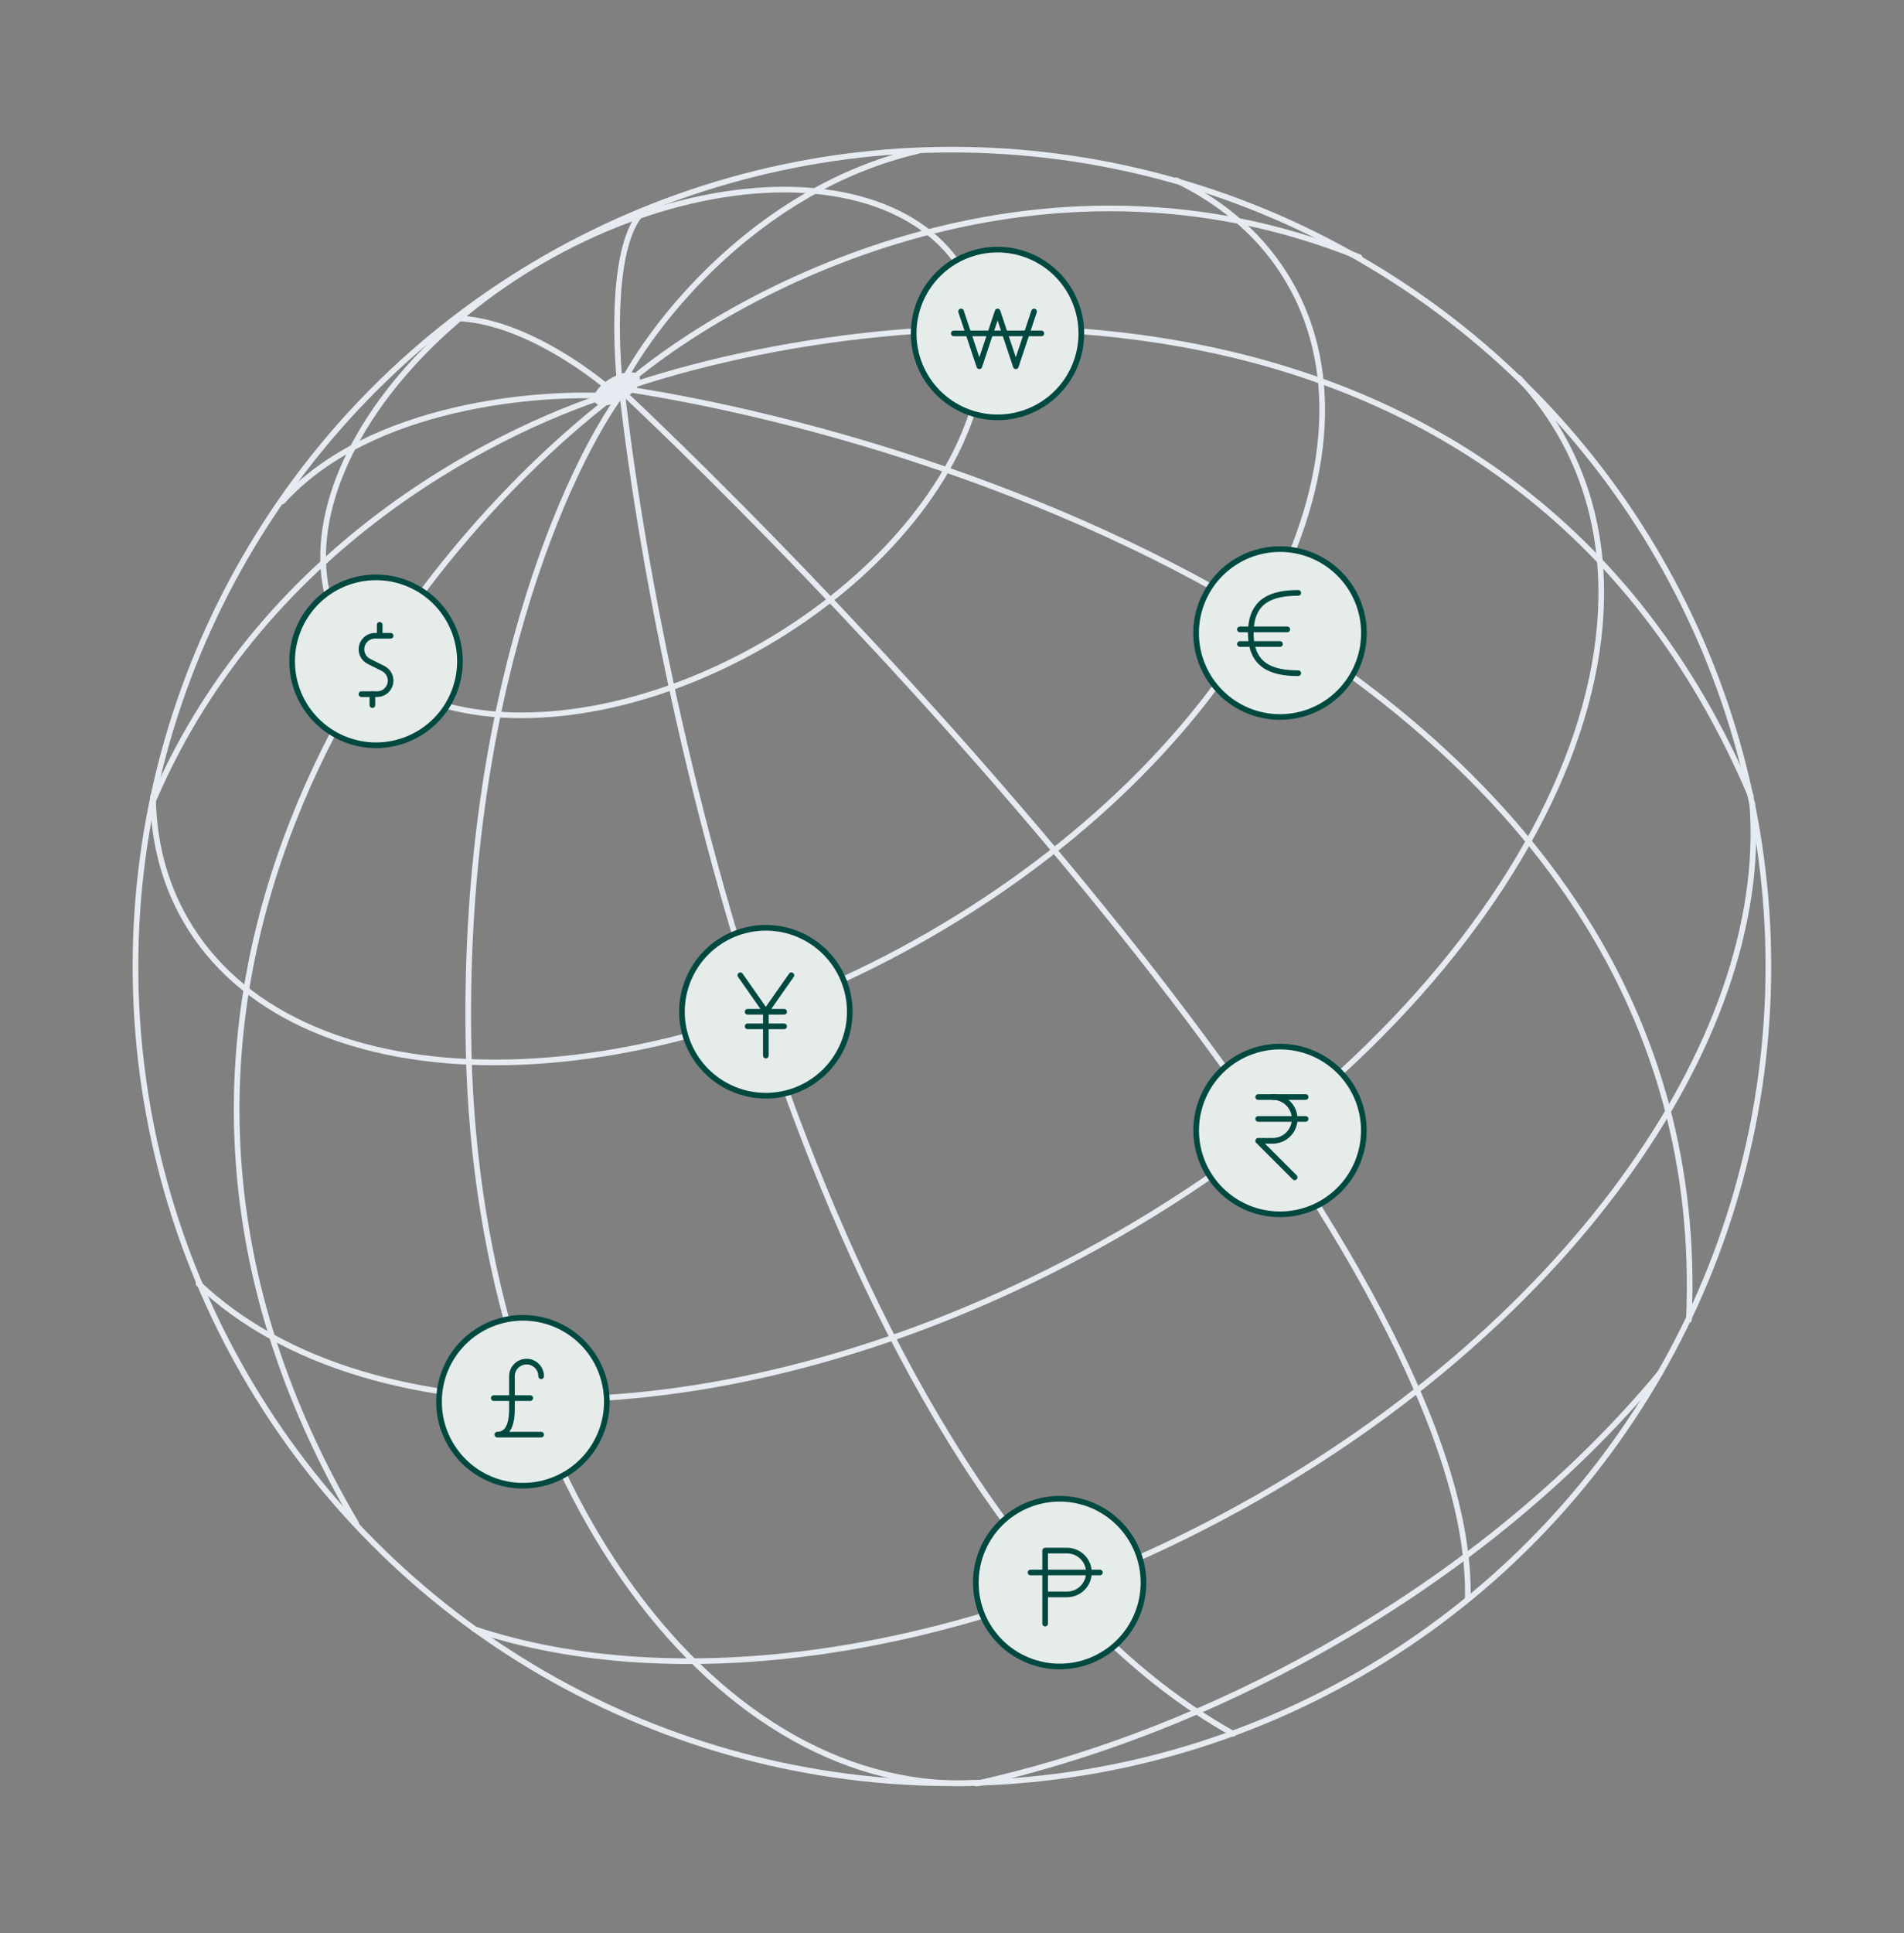 <svg width="337" height="342" viewBox="0 0 337 342" fill="none" xmlns="http://www.w3.org/2000/svg">
<rect x="0" y="0" width="337" height="342" fill="#808080" stroke="none"/>
<path d="M35.142 227.108C65.38 255.763 130.445 254.686 191.598 221.905C261.271 184.557 299.483 120.198 276.946 78.156C274.729 74.02 272.007 70.254 268.834 66.861" stroke="#E6EBF2" stroke-linecap="round"/>
<ellipse cx="115.588" cy="80.05" rx="63.518" ry="39.227" transform="rotate(-30 115.588 80.05)" stroke="#E6EBF2" stroke-linecap="round"/>
<circle cx="168.487" cy="170.983" r="144.51" stroke="#E6EBF2" stroke-linecap="round"/>
<path d="M208.192 31.886C216.799 36.072 223.695 42.109 228.241 49.983C247.037 82.539 218.537 134.184 164.583 165.334C110.63 196.484 51.654 195.343 32.858 162.787C29.043 156.18 27.177 148.787 27.075 140.939" stroke="#E6EBF2" stroke-linecap="round"/>
<path d="M83.961 288.235C119.126 299.965 169.315 293.604 216.97 268.058C276.611 236.088 313.424 184.18 310.145 142.181" stroke="#E6EBF2" stroke-linecap="round"/>
<path d="M172.853 315.551C191.526 311.394 210.907 304.263 229.885 294.089C256.1 280.037 277.905 262.132 293.833 242.91" stroke="#E6EBF2" stroke-linecap="round"/>
<path d="M109.604 68.988C129.381 51.471 183.273 22.249 240.619 45.498" stroke="#E6EBF2" stroke-linecap="round"/>
<path d="M109.83 68.857C159.114 51.836 268.125 42.402 309.895 140.83" stroke="#E6EBF2" stroke-linecap="round"/>
<path d="M110.092 68.715C174.884 78.537 303.89 123.727 298.927 233.529" stroke="#E6EBF2" stroke-linecap="round"/>
<path d="M110.092 69.231C160.581 116.878 261.233 225.626 259.786 282.905" stroke="#E6EBF2" stroke-linecap="round"/>
<path d="M110.092 69.231C117.243 132.3 148.389 267.875 218.282 306.75" stroke="#E6EBF2" stroke-linecap="round"/>
<path d="M110.35 69.231C100.614 82.155 81.503 123.616 82.951 186.064C84.76 264.125 127.948 318.488 173.699 315.386" stroke="#E6EBF2" stroke-linecap="round"/>
<path d="M110.091 68.974C71.764 97.436 8.697 177.4 63.048 269.554" stroke="#E6EBF2" stroke-linecap="round"/>
<path d="M109.902 69.158C90.585 74.888 47.172 95.058 27.209 141.418" stroke="#E6EBF2" stroke-linecap="round"/>
<path d="M109.498 69.051C115.079 57.586 133.812 33.399 162.493 26.702" stroke="#E6EBF2" stroke-linecap="round"/>
<path d="M109.861 69.232C108.891 60.982 108.297 43.099 113.683 37.566" stroke="#E6EBF2" stroke-linecap="round"/>
<path d="M108.952 69.778C104.16 65.411 91.809 56.603 80.744 56.312" stroke="#E6EBF2" stroke-linecap="round"/>
<path d="M108.952 70.142C95.789 69.171 65.566 71.525 49.988 88.705" stroke="#E6EBF2" stroke-linecap="round"/>
<ellipse cx="109.19" cy="68.801" rx="4.558" ry="2.149" transform="rotate(-30 109.19 68.801)" fill="#E6EBF2"/>
<path d="M51.703 117C51.703 120.939 53.268 124.717 56.054 127.503C58.84 130.289 62.618 131.854 66.557 131.854C70.497 131.854 74.275 130.289 77.061 127.503C79.847 124.717 81.412 120.939 81.412 117C81.412 115.049 81.027 113.117 80.281 111.315C79.534 109.513 78.44 107.876 77.061 106.496C75.681 105.117 74.044 104.023 72.242 103.276C70.439 102.53 68.508 102.146 66.557 102.146C64.607 102.146 62.675 102.53 60.873 103.276C59.071 104.023 57.433 105.117 56.054 106.496C54.675 107.876 53.58 109.513 52.834 111.315C52.087 113.117 51.703 115.049 51.703 117Z" fill="#E6ECEA" stroke="#004940" stroke-linecap="round" stroke-linejoin="round"/>
<path d="M69.135 112.479H66.369C65.829 112.48 65.306 112.662 64.883 112.997C64.46 113.331 64.163 113.799 64.039 114.324C63.915 114.849 63.972 115.4 64.2 115.889C64.429 116.377 64.816 116.774 65.298 117.016L67.817 118.276C68.299 118.518 68.686 118.915 68.914 119.403C69.143 119.892 69.2 120.443 69.076 120.968C68.952 121.493 68.654 121.961 68.231 122.296C67.809 122.63 67.285 122.813 66.746 122.813H63.969" stroke="#004940" stroke-linecap="round" stroke-linejoin="round"/>
<path d="M65.912 122.812V124.75" stroke="#004940" stroke-linecap="round" stroke-linejoin="round"/>
<path d="M67.203 110.542V112.479" stroke="#004940" stroke-linecap="round" stroke-linejoin="round"/>
<path d="M77.703 248C77.703 251.939 79.268 255.717 82.054 258.503C84.84 261.289 88.618 262.854 92.557 262.854C96.497 262.854 100.275 261.289 103.061 258.503C105.846 255.717 107.411 251.939 107.411 248C107.411 246.049 107.027 244.117 106.281 242.315C105.534 240.513 104.44 238.876 103.061 237.496C101.681 236.117 100.044 235.023 98.242 234.276C96.439 233.53 94.508 233.146 92.557 233.146C90.607 233.146 88.675 233.53 86.873 234.276C85.071 235.023 83.433 236.117 82.054 237.496C80.674 238.876 79.58 240.513 78.834 242.315C78.087 244.117 77.703 246.049 77.703 248Z" fill="#E6ECEA" stroke="#004940" stroke-linecap="round" stroke-linejoin="round"/>
<path d="M87.391 247.354H93.849" stroke="#004940" stroke-linecap="round" stroke-linejoin="round"/>
<path d="M95.781 243.479C95.781 242.794 95.509 242.137 95.025 241.652C94.54 241.168 93.883 240.896 93.198 240.896C92.513 240.896 91.856 241.168 91.371 241.652C90.887 242.137 90.615 242.794 90.615 243.479V249.291C90.615 251.432 90.171 253.812 88.031 253.812H95.781" stroke="#004940" stroke-linecap="round" stroke-linejoin="round"/>
<path d="M211.703 112C211.703 115.939 213.268 119.717 216.054 122.503C218.84 125.289 222.618 126.854 226.557 126.854C230.497 126.854 234.275 125.289 237.061 122.503C239.846 119.717 241.411 115.939 241.411 112C241.411 110.049 241.027 108.117 240.281 106.315C239.534 104.513 238.44 102.876 237.061 101.496C235.681 100.117 234.044 99.023 232.242 98.276C230.44 97.53 228.508 97.145 226.557 97.145C224.607 97.145 222.675 97.53 220.873 98.276C219.071 99.023 217.433 100.117 216.054 101.496C214.674 102.876 213.58 104.513 212.834 106.315C212.087 108.117 211.703 110.049 211.703 112Z" fill="#E6ECEA" stroke="#004940" stroke-linecap="round" stroke-linejoin="round"/>
<path d="M229.783 119.104C225.145 119.104 221.387 117.812 221.387 112C221.387 106.187 225.145 104.896 229.783 104.896" stroke="#004940" stroke-linecap="round" stroke-linejoin="round"/>
<path d="M219.453 113.938H226.557" stroke="#004940" stroke-linecap="round" stroke-linejoin="round"/>
<path d="M219.453 111.354H227.849" stroke="#004940" stroke-linecap="round" stroke-linejoin="round"/>
<path d="M120.699 179C120.699 180.95 121.083 182.882 121.83 184.684C122.576 186.486 123.671 188.124 125.05 189.503C126.429 190.882 128.067 191.977 129.869 192.723C131.671 193.47 133.603 193.854 135.553 193.854C137.504 193.854 139.436 193.47 141.238 192.723C143.04 191.977 144.678 190.882 146.057 189.503C147.436 188.124 148.53 186.486 149.277 184.684C150.023 182.882 150.408 180.95 150.408 179C150.408 177.049 150.023 175.117 149.277 173.315C148.53 171.513 147.436 169.876 146.057 168.496C144.678 167.117 143.04 166.023 141.238 165.276C139.436 164.53 137.504 164.146 135.553 164.146C133.603 164.146 131.671 164.53 129.869 165.276C128.067 166.023 126.429 167.117 125.05 168.496C123.671 169.876 122.576 171.513 121.83 173.315C121.083 175.117 120.699 177.049 120.699 179Z" fill="#E6ECEA" stroke="#004940" stroke-linecap="round" stroke-linejoin="round"/>
<path d="M135.553 179V186.75" stroke="#004940" stroke-linecap="round" stroke-linejoin="round"/>
<path d="M140.075 172.541L135.554 178.999L131.033 172.541" stroke="#004940" stroke-linecap="round" stroke-linejoin="round"/>
<path d="M132.324 179H138.783" stroke="#004940" stroke-linecap="round" stroke-linejoin="round"/>
<path d="M132.324 181.583H138.783" stroke="#004940" stroke-linecap="round" stroke-linejoin="round"/>
<path d="M172.715 280C172.715 281.948 173.099 283.878 173.844 285.678C174.59 287.479 175.683 289.114 177.061 290.492C178.439 291.87 180.075 292.963 181.875 293.709C183.675 294.455 185.605 294.838 187.554 294.838C189.502 294.838 191.432 294.455 193.232 293.709C195.032 292.963 196.668 291.87 198.046 290.492C199.424 289.114 200.517 287.479 201.263 285.678C202.008 283.878 202.392 281.948 202.392 280C202.392 278.051 202.008 276.122 201.263 274.321C200.517 272.521 199.424 270.885 198.046 269.507C196.668 268.129 195.032 267.036 193.232 266.291C191.432 265.545 189.502 265.161 187.554 265.161C185.605 265.161 183.675 265.545 181.875 266.291C180.075 267.036 178.439 268.129 177.061 269.507C175.683 270.885 174.59 272.521 173.844 274.321C173.099 276.122 172.715 278.051 172.715 280Z" fill="#E6ECEA" stroke="#004940" stroke-linecap="round" stroke-linejoin="round"/>
<path d="M184.984 287.249V274.332H188.859C189.887 274.332 190.873 274.74 191.599 275.467C192.326 276.194 192.734 277.179 192.734 278.207C192.734 279.235 192.326 280.22 191.599 280.947C190.873 281.674 189.887 282.082 188.859 282.082H184.984" stroke="#004940" stroke-linecap="round" stroke-linejoin="round"/>
<path d="M182.402 278.207H194.673" stroke="#004940" stroke-linecap="round" stroke-linejoin="round"/>
<path d="M211.715 200C211.715 201.948 212.099 203.878 212.844 205.678C213.59 207.479 214.683 209.114 216.061 210.492C217.439 211.87 219.075 212.963 220.875 213.709C222.675 214.455 224.605 214.838 226.554 214.838C228.502 214.838 230.432 214.455 232.232 213.709C234.032 212.963 235.668 211.87 237.046 210.492C238.424 209.114 239.517 207.479 240.263 205.678C241.008 203.878 241.392 201.948 241.392 200C241.392 198.051 241.008 196.122 240.263 194.321C239.517 192.521 238.424 190.885 237.046 189.507C235.668 188.129 234.032 187.036 232.232 186.291C230.432 185.545 228.502 185.161 226.554 185.161C224.605 185.161 222.675 185.545 220.875 186.291C219.075 187.036 217.439 188.129 216.061 189.507C214.683 190.885 213.59 192.521 212.844 194.321C212.099 196.122 211.715 198.051 211.715 200Z" fill="#E6ECEA" stroke="#004940" stroke-linecap="round" stroke-linejoin="round"/>
<path d="M222.693 194.087H231.089" stroke="#004940" stroke-linecap="round" stroke-linejoin="round"/>
<path d="M222.693 197.961H231.089" stroke="#004940" stroke-linecap="round" stroke-linejoin="round"/>
<path d="M225.277 194.087C226.304 194.087 227.29 194.495 228.017 195.222C228.743 195.949 229.152 196.934 229.152 197.962C229.152 198.99 228.743 199.975 228.017 200.702C227.29 201.429 226.304 201.837 225.277 201.837H222.693L229.152 208.295" stroke="#004940" stroke-linecap="round" stroke-linejoin="round"/>
<path d="M161.715 59C161.715 60.948 162.099 62.878 162.844 64.678C163.59 66.479 164.683 68.114 166.061 69.492C167.439 70.87 169.075 71.963 170.875 72.709C172.675 73.455 174.605 73.838 176.554 73.838C178.502 73.838 180.432 73.455 182.232 72.709C184.032 71.963 185.668 70.87 187.046 69.492C188.424 68.114 189.517 66.479 190.263 64.678C191.008 62.878 191.392 60.948 191.392 59C191.392 57.051 191.008 55.122 190.263 53.321C189.517 51.521 188.424 49.885 187.046 48.507C185.668 47.129 184.032 46.036 182.232 45.291C180.432 44.545 178.502 44.161 176.554 44.161C174.605 44.161 172.675 44.545 170.875 45.291C169.075 46.036 167.439 47.129 166.061 48.507C164.683 49.885 163.59 51.521 162.844 53.321C162.099 55.122 161.715 57.051 161.715 59Z" fill="#E6ECEA" stroke="#004940" stroke-linecap="round" stroke-linejoin="round"/>
<path d="M183.026 55.109L179.797 64.797L176.568 55.109L173.339 64.797L170.109 55.109" stroke="#004940" stroke-linecap="round" stroke-linejoin="round"/>
<path d="M168.818 58.984H184.318" stroke="#004940" stroke-linecap="round" stroke-linejoin="round"/>
</svg>
